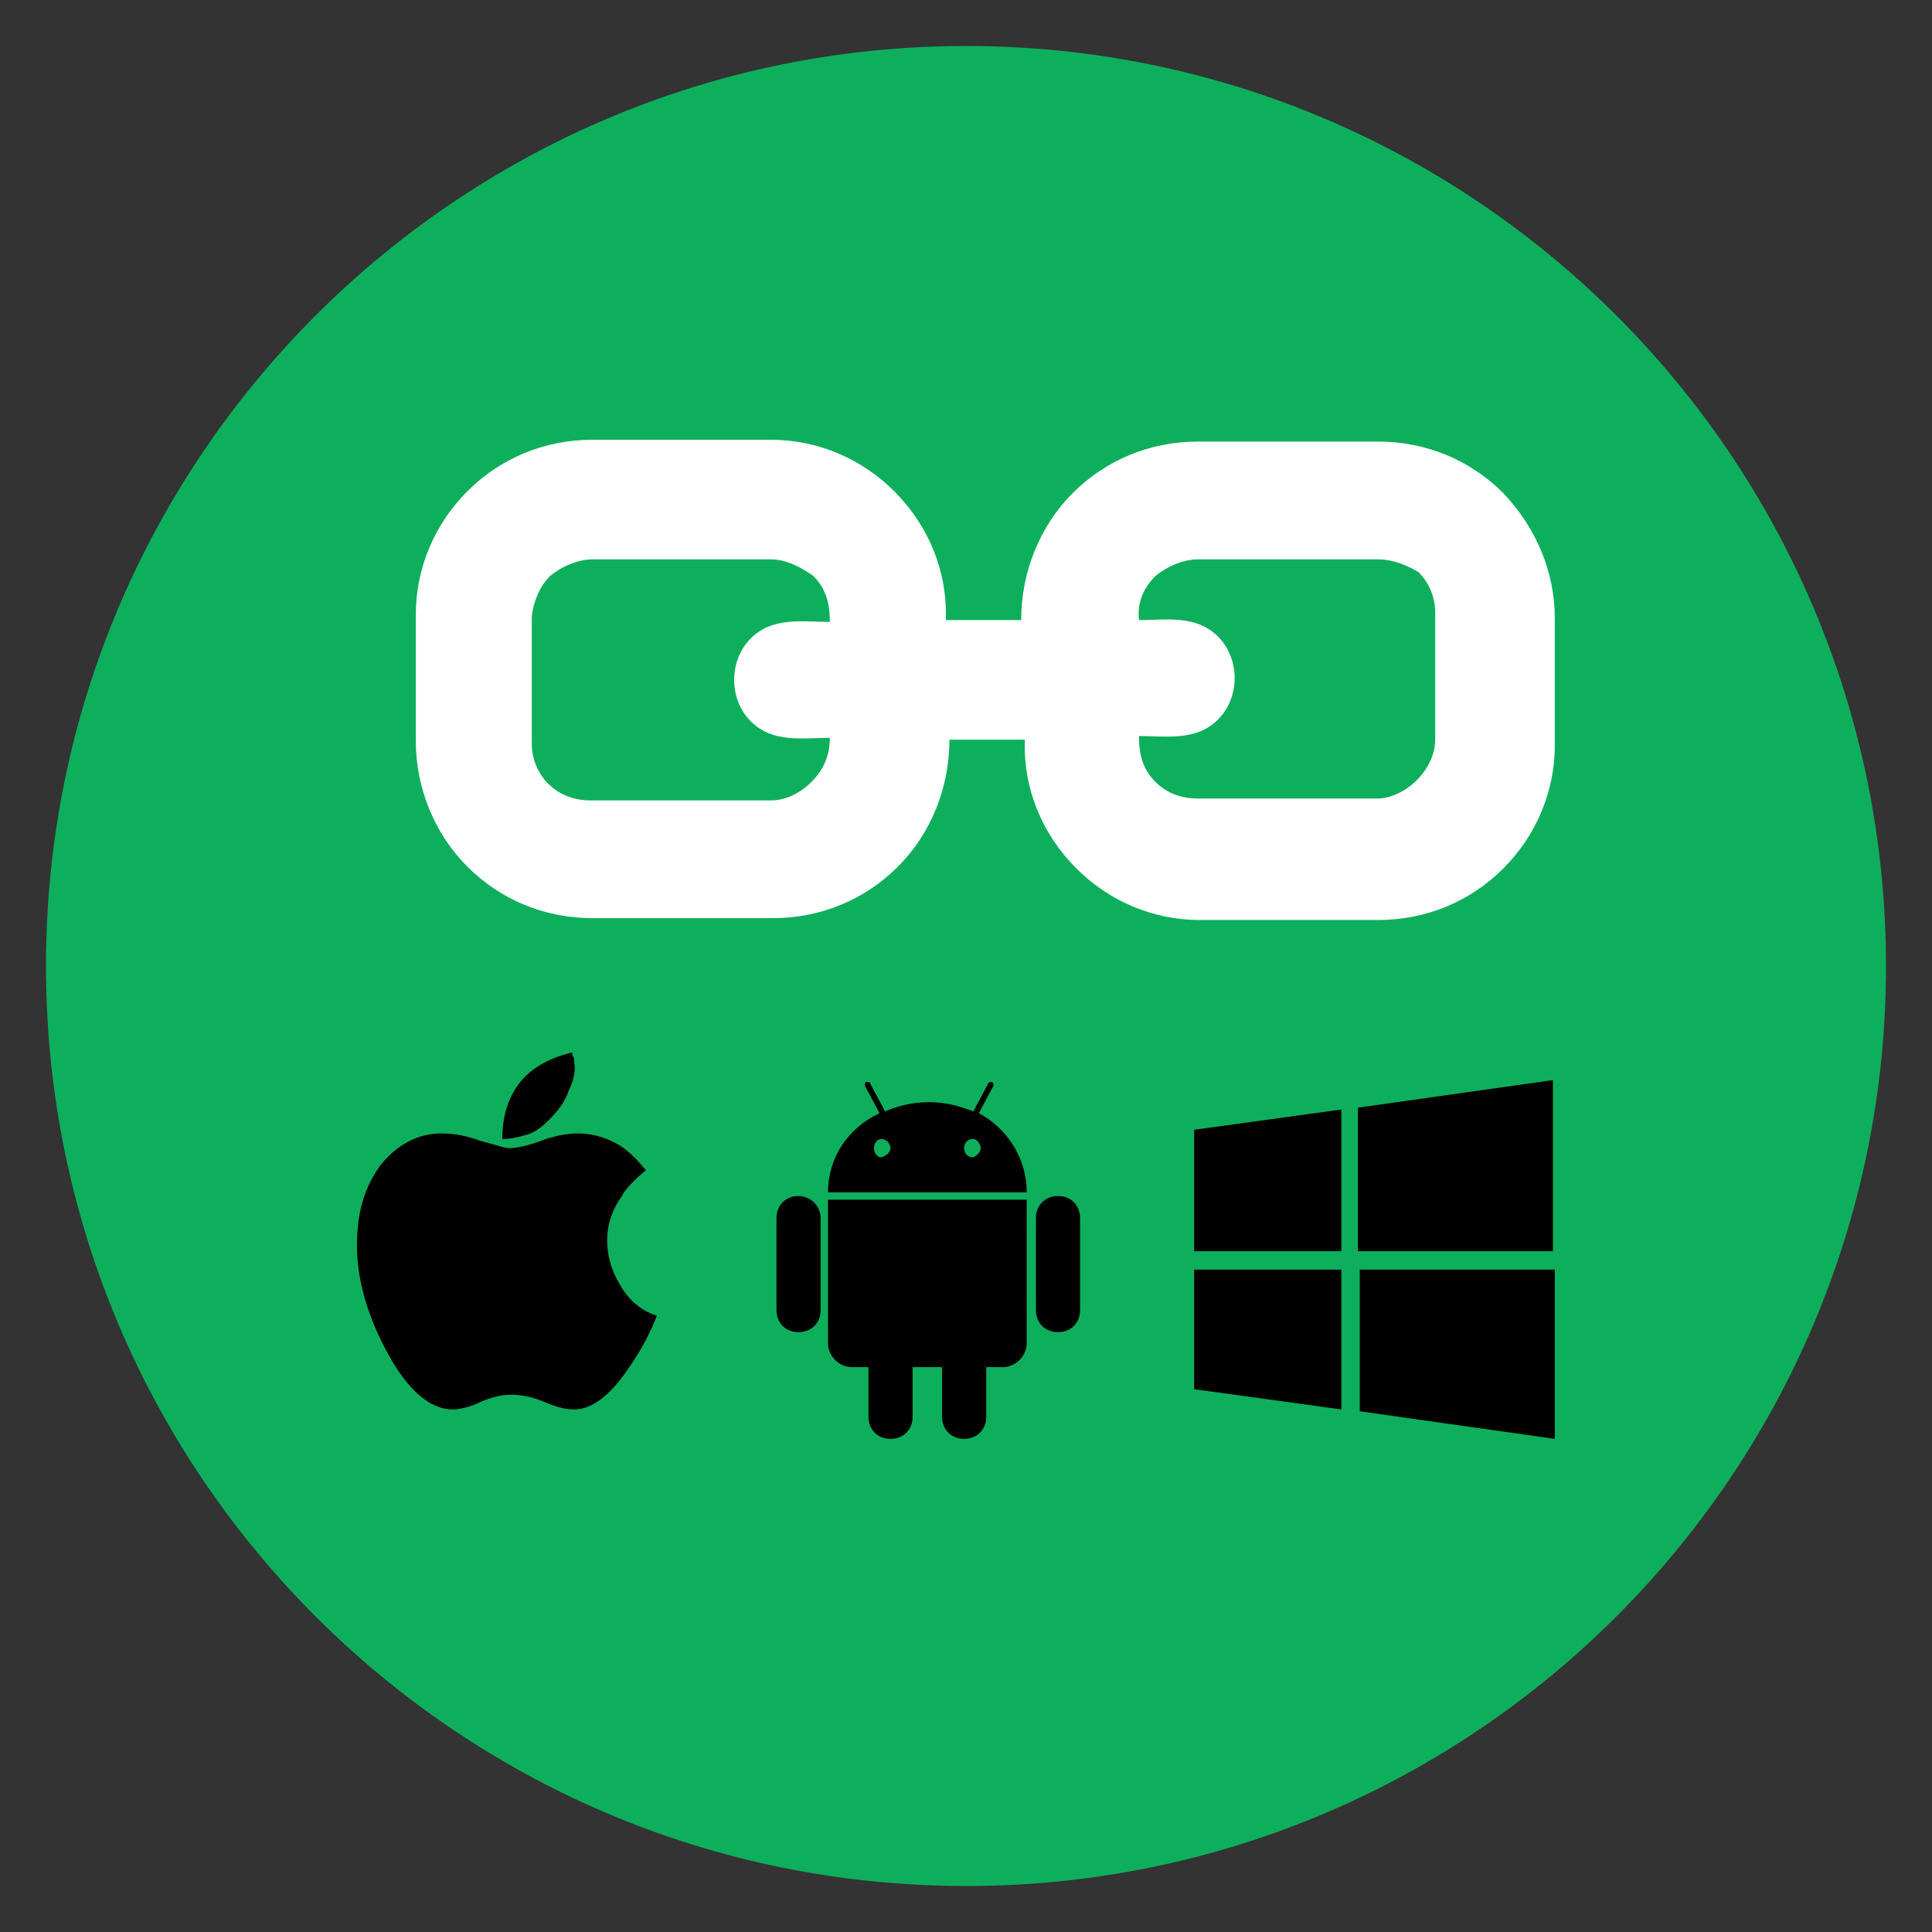 <?xml version="1.0" encoding="utf-8"?>
<!-- Generator: Adobe Illustrator 18.1.0, SVG Export Plug-In . SVG Version: 6.00 Build 0)  -->
<svg version="1.1" xmlns="http://www.w3.org/2000/svg" xmlns:xlink="http://www.w3.org/1999/xlink" x="0px" y="0px"
	 viewBox="0 0 105 105" enable-background="new 0 0 105 105" xml:space="preserve">
<rect x="0" y="0" width="105" height="105" fill="#333333" stroke="none"/>
<g id="twitter-direct-voting">
</g>
<g id="Alternative-Auto-reply">
</g>
<g id="custom_fields">
</g>
<g id="Multiple_auto_replies">
</g>
<g id="double-opt-in">
</g>
<g id="drip-poll">
</g>
<g id="embedded-auto-replies">
</g>
<g id="instagram-to-screen">
</g>
<g id="message-forwarding">
</g>
<g id="multi-user-access">
</g>
<g id="multiple-users-module">
</g>
<g id="recurring-group-messaging">
</g>
<g id="bicon-Recurring-schedule-messages">
</g>
<g id="sms-schedule">
</g>
<g id="tweet-to-screen">
</g>
<g id="bicon--Web-sign-up-form-_x28_Custom-Forms_x29_">
</g>
<g id="zip-capture">
</g>
<g id="twitter-handle-capture">
</g>
<g id="DOB">
</g>
<g id="data_feeder">
</g>
<g id="direct_voting">
</g>
<g id="Multiple-Questions-Survey">
</g>
<g id="validators">
</g>
<g id="qr_code_generator">
</g>
<g id="URL_Shortening">
</g>
<g id="URL_Track_Numbers">
</g>
<g id="Layer_28">
	<g>
		<path fill="#0EAF5C" d="M52.5,2.5c27.6,0,50,22.4,50,50s-22.4,50-50,50s-50-22.4-50-50S24.9,2.5,52.5,2.5"/>
		<g>
			<path fill="#FFFFFF" d="M84.5,33.6l0,6.9c0,2.5-1,4.9-2.8,6.7c-1.8,1.8-4.2,2.8-6.8,2.8l-9.7,0c-2.5,0-4.9-1-6.7-2.8
				c-1.9-1.9-2.9-4.4-2.8-7l-4.1,0c0,2.6-1,5.1-2.8,6.9c-1.8,1.8-4.2,2.8-6.8,2.8h-9.8c-2.6,0-5-1-6.8-2.8c-1.8-1.8-2.8-4.3-2.8-6.8
				l0-6.9c0-2.5,1-4.9,2.8-6.7c1.8-1.8,4.2-2.8,6.8-2.8l9.7,0c2.5,0,4.9,1,6.7,2.8c1.9,1.9,2.9,4.4,2.8,7h4.1c0-2.6,1-5.1,2.8-6.9
				c1.8-1.8,4.2-2.8,6.8-2.8l9.8,0c2.6,0,5,1,6.8,2.8C83.5,28.7,84.5,31.1,84.5,33.6z M41.9,30.4l-9.7,0c-0.8,0-1.7,0.4-2.3,0.9
				c-0.6,0.6-0.9,1.4-1,2.2l0,6.9c0,0.8,0.3,1.6,0.9,2.2c0.6,0.6,1.4,0.9,2.3,0.9h9.8c0.8,0,1.6-0.4,2.2-1c0.7-0.7,1-1.5,1-2.4
				c-1.5,0-3.1,0.3-4.3-0.9c-1.2-1.2-1.2-3.3,0-4.5c1.2-1.2,2.8-0.9,4.3-0.9c0-1-0.2-1.8-0.9-2.5C43.5,30.8,42.7,30.4,41.9,30.4z
				 M74.9,30.4h-9.8c-0.8,0-1.7,0.4-2.3,0.9c-0.7,0.7-1,1.5-0.9,2.4c1.5,0,3.1-0.3,4.3,0.9c1.2,1.2,1.2,3.3,0,4.5
				c-1.2,1.2-2.8,0.9-4.3,0.9c0,1,0.2,1.8,0.9,2.5c0.6,0.6,1.4,0.9,2.3,0.9l9.7,0c0.8,0,1.6-0.4,2.2-1c0.6-0.6,1-1.4,1-2.2l0-6.9
				c0-0.8-0.3-1.6-0.9-2.2C76.6,30.8,75.8,30.4,74.9,30.4z"/>
		</g>
		<g>
			<path d="M34.2,74.3c-1,1.5-2,2.3-3,2.3c-0.4,0-0.9-0.1-1.6-0.4c-0.7-0.3-1.3-0.4-1.8-0.4c-0.5,0-1,0.1-1.7,0.4
				c-0.6,0.3-1.2,0.4-1.5,0.4c-1.2,0-2.4-1-3.5-3c-1.1-2-1.7-4-1.7-5.9c0-1.8,0.4-3.2,1.3-4.4c0.9-1.1,2-1.7,3.3-1.7
				c0.6,0,1.3,0.1,2.1,0.4c0.8,0.2,1.3,0.4,1.6,0.4c0.3,0,0.9-0.1,1.7-0.4c0.8-0.3,1.5-0.4,2-0.4c0.9,0,1.8,0.3,2.5,0.8
				c0.4,0.3,0.8,0.7,1.2,1.2c-0.6,0.5-1.1,1-1.3,1.4c-0.5,0.7-0.8,1.5-0.8,2.4c0,1,0.3,1.8,0.8,2.6s1.2,1.3,1.9,1.5
				C35.4,72.3,34.9,73.3,34.2,74.3z M30.9,59.3c-0.2,0.6-0.6,1.1-1.1,1.6c-0.4,0.4-0.8,0.7-1.3,0.8c-0.3,0.1-0.7,0.2-1.2,0.2
				c0-1.2,0.3-2.2,0.9-3s1.6-1.4,2.9-1.7c0,0.1,0,0.2,0.1,0.3c0,0.1,0,0.2,0,0.2C31.3,58.1,31.2,58.7,30.9,59.3z"/>
			<path d="M44.6,66.2v5c0,0.7-0.5,1.2-1.2,1.2s-1.2-0.5-1.2-1.2v-5c0-0.7,0.5-1.2,1.2-1.2C44,65,44.6,65.5,44.6,66.2z M55.8,64.8
				H45c0-1.9,1.1-3.5,2.8-4.3l-0.8-1.5c0-0.1,0-0.2,0.1-0.2c0.1,0,0.2,0,0.2,0.1l0.8,1.5c0.7-0.3,1.5-0.5,2.4-0.5s1.6,0.2,2.4,0.5
				l0.8-1.5c0-0.1,0.2-0.1,0.2-0.1c0.1,0,0.1,0.2,0.1,0.2l-0.8,1.5C54.7,61.3,55.8,62.9,55.8,64.8z M55.8,73c0,0.7-0.6,1.3-1.3,1.3
				h-0.9V77c0,0.7-0.5,1.2-1.2,1.2s-1.2-0.5-1.2-1.2v-2.7h-1.6V77c0,0.7-0.5,1.2-1.2,1.2c-0.7,0-1.2-0.5-1.2-1.2l0-2.7h-0.9
				c-0.7,0-1.3-0.6-1.3-1.3v-7.8h10.8V73z M48.4,62.4c0-0.2-0.2-0.5-0.5-0.5c-0.2,0-0.4,0.2-0.4,0.5s0.2,0.5,0.4,0.5
				C48.2,62.8,48.4,62.6,48.4,62.4z M53.3,62.4c0-0.2-0.2-0.5-0.4-0.5c-0.3,0-0.5,0.2-0.5,0.5s0.2,0.5,0.5,0.5
				C53.1,62.8,53.3,62.6,53.3,62.4z M58.7,71.2c0,0.7-0.5,1.2-1.2,1.2c-0.7,0-1.2-0.5-1.2-1.2v-5c0-0.7,0.5-1.2,1.2-1.2
				c0.7,0,1.2,0.5,1.2,1.2V71.2z"/>
			<path d="M72.9,68h-8v-6.6l8-1.1V68z M72.9,76.6l-8-1.1V69h8V76.6z M84.5,68H73.8v-7.8l10.6-1.5V68z M84.5,78.2l-10.6-1.5V69h10.6
				V78.2z"/>
		</g>
	</g>
</g>
<g id="Birthday_Wishes">
</g>
<g id="Analytics">
</g>
<g id="Mobile_Surveys__x2F__Voting">
</g>
<g id="Mobile_Sweepstakes">
</g>
<g id="Mobile_Coupons">
</g>
<g id="QR_Codes">
</g>
<g id="mobile_keyword">
</g>
<g id="Text-In_Questions">
</g>
<g id="Text-To-Screen">
</g>
<g id="API">
</g>
<g id="Social_Media_Integration">
</g>
<g id="Virtual_Business_Card">
</g>
<g id="Web_Sign_Up_Forms">
</g>
<g id="text_me">
</g>
<g id="Auto_Responder">
</g>
<g id="Name_Capture">
</g>
<g id="Email_Capture">
</g>
<g id="State_Capture">
</g>
<g id="mobile_site_builder">
</g>
<g id="mms">
</g>
<g id="Text_Feedback">
</g>
<g id="icon-IMPORT-CONTACTS">
</g>
<g id="Mobile_Messaging__x2B__Social_Channels">
</g>
</svg>
